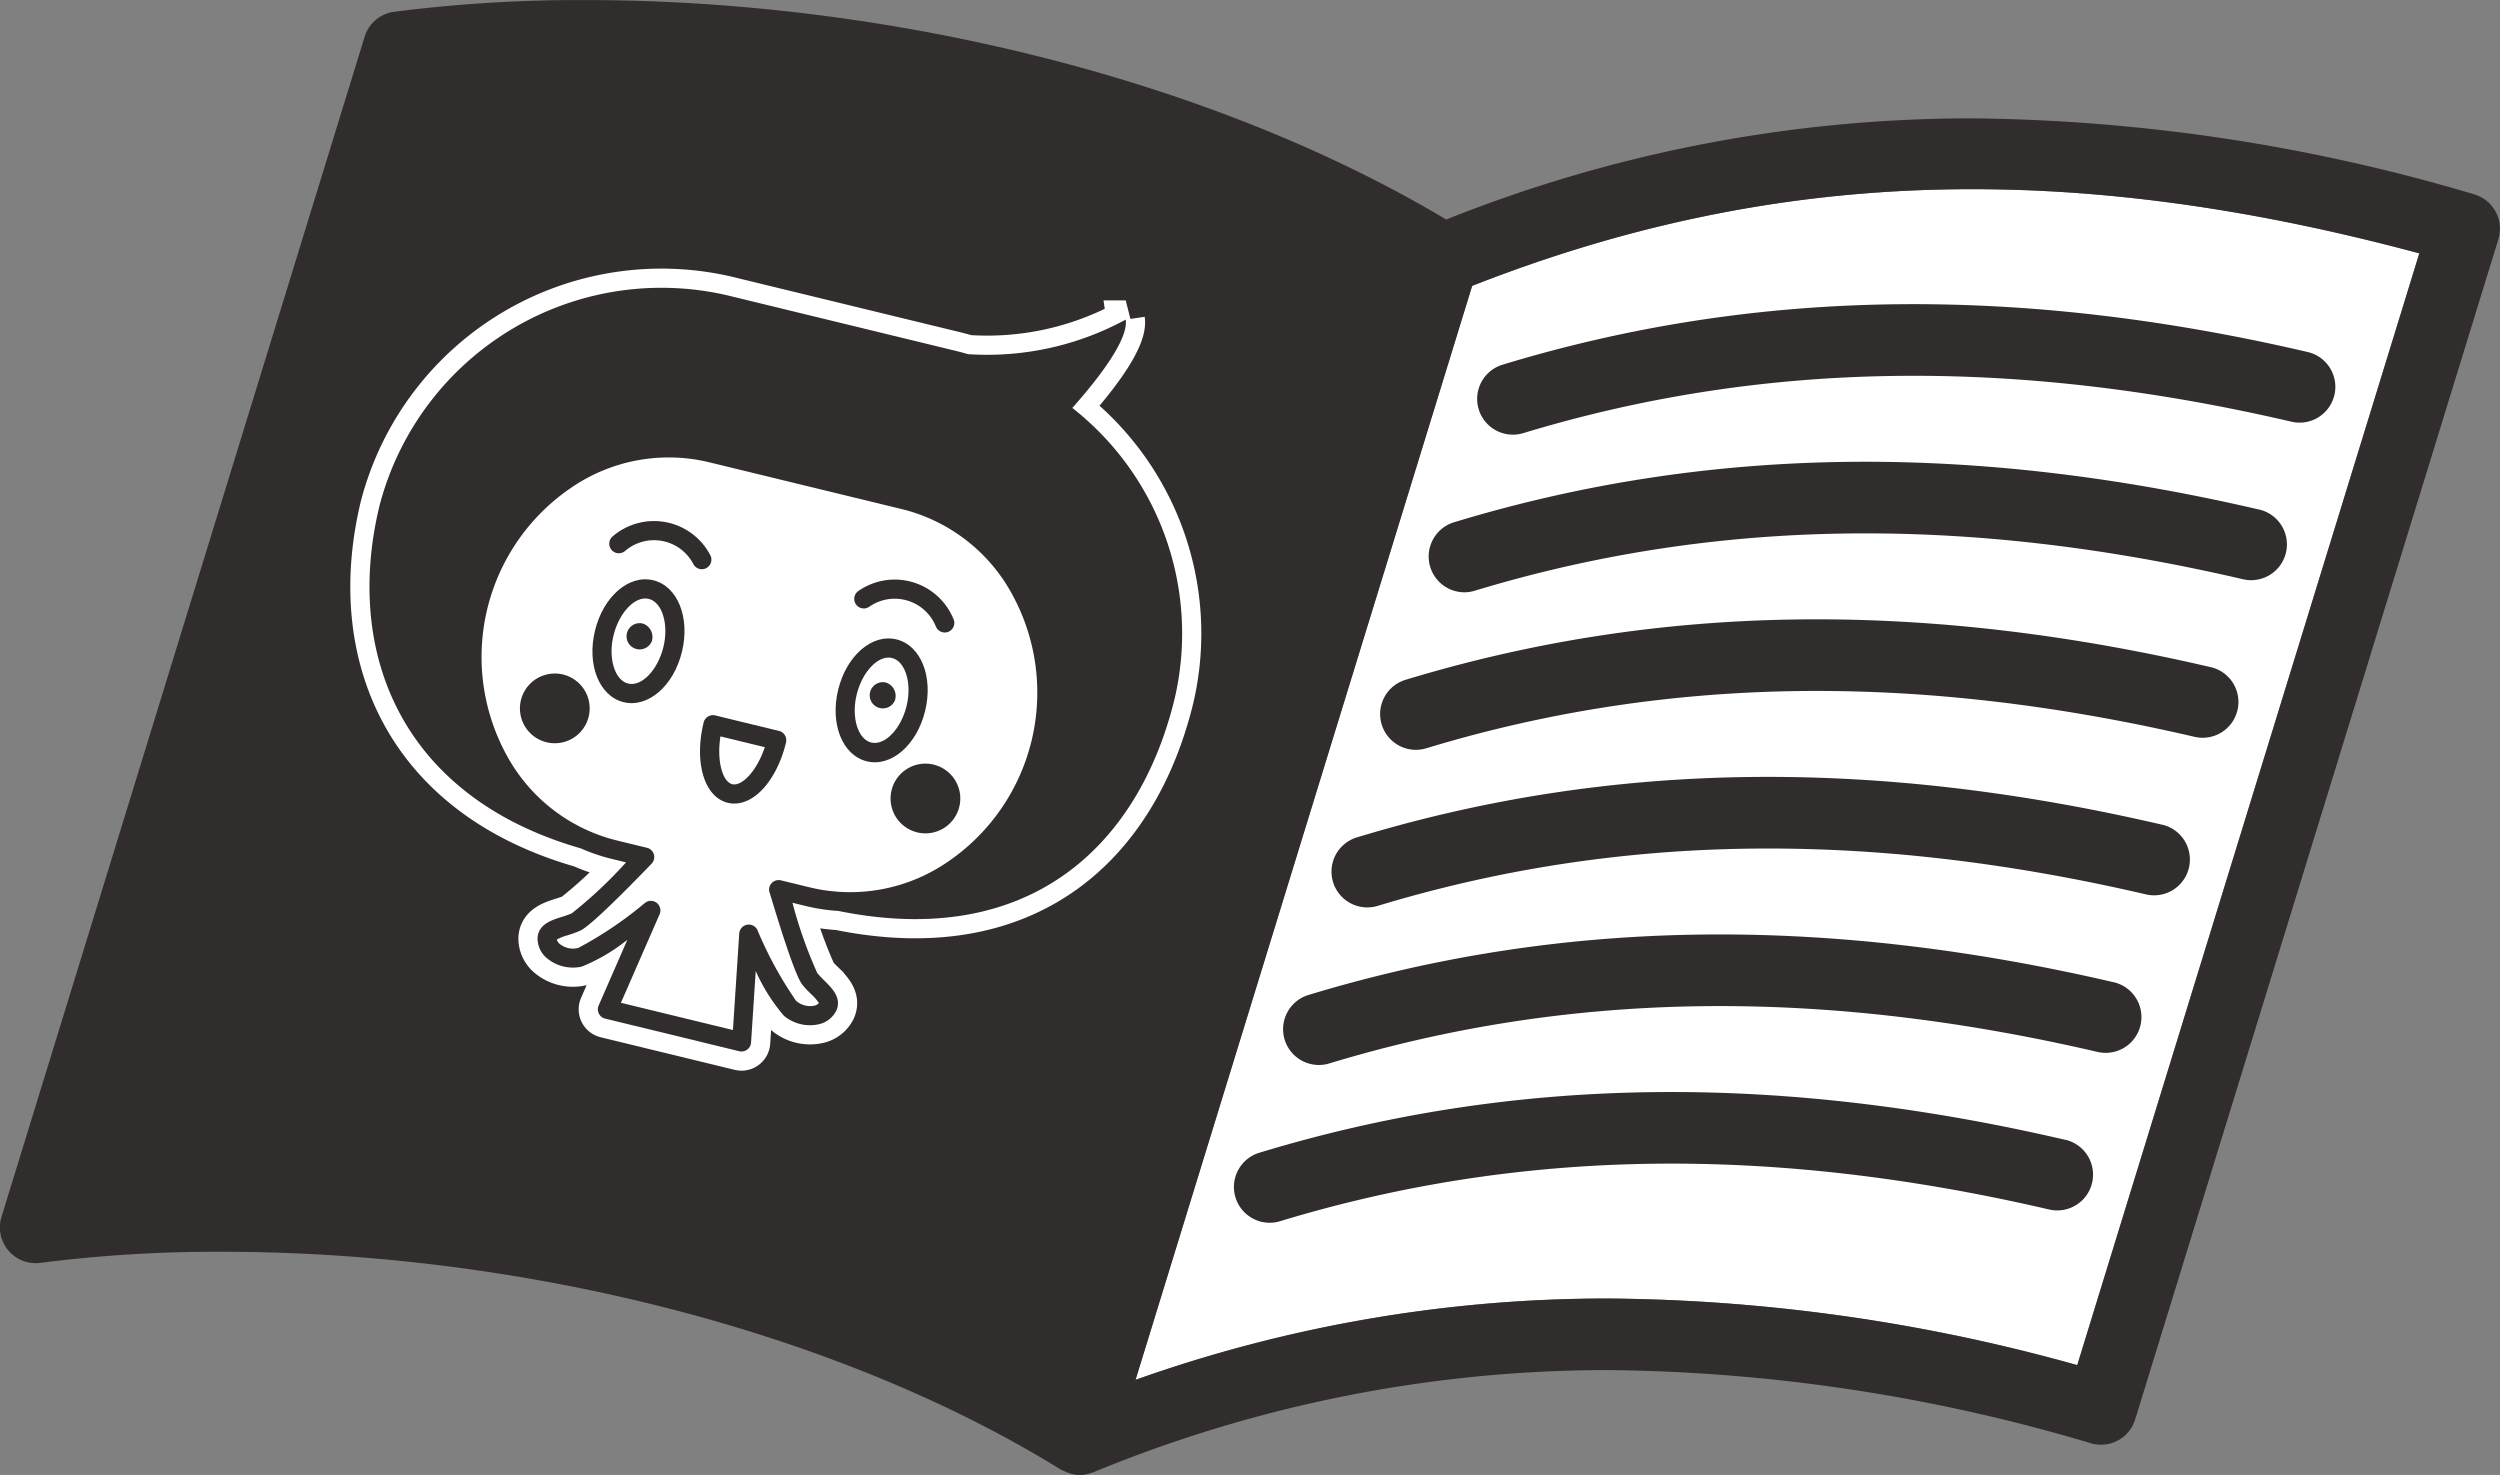 <svg xmlns="http://www.w3.org/2000/svg" width="93.225" height="55" viewBox="0 0 93.225 55">
  <rect x="0" y="0" width="93.225" height="55" fill="#808080" stroke="none"/>
  <g id="グループ_195" data-name="グループ 195" transform="translate(-552.671 -1551.186)">
    <path id="パス_433" data-name="パス 433" d="M630.128,1602.092a66.526,66.526,0,0,0-17.467-2.484,52.465,52.465,0,0,0-17.649,3.032l11.608-37.724.944-3.07c11.2-4.4,22.216-4.734,35.32-1.212Z" fill="#fff"/>
    <g id="グループ_195-2" data-name="グループ 195">
      <path id="パス_434" data-name="パス 434" d="M645.733,1559.079a1.33,1.33,0,0,0-.8-.646A67.67,67.67,0,0,0,626.2,1555.6a52.774,52.774,0,0,0-19.6,3.772c-8.586-5.128-20.532-8.184-32.14-8.184a54.577,54.577,0,0,0-7.091.437,1.331,1.331,0,0,0-1.1.929l-13.542,44.009a1.334,1.334,0,0,0,1.449,1.715,51.851,51.851,0,0,1,6.742-.414c11.388,0,23.1,3.038,31.313,8.125a9.879,9.879,0,0,0,.271.118,1.208,1.208,0,0,0,.87,0,.22.22,0,0,0,.03-.005l.014-.006.017-.005a50.28,50.28,0,0,1,19.225-3.815,65.035,65.035,0,0,1,17.993,2.732,1.331,1.331,0,0,0,1.64-.89l13.544-44.009A1.335,1.335,0,0,0,645.733,1559.079Zm-15.6,43.013a66.526,66.526,0,0,0-17.467-2.484,52.465,52.465,0,0,0-17.649,3.032l11.608-37.724.944-3.07c11.2-4.4,22.216-4.734,35.32-1.212Z" fill="#302d2c"/>
      <path id="パス_435" data-name="パス 435" d="M608.7,1564.786a1.333,1.333,0,1,0,.775,2.551c8.9-2.7,18.27-2.842,28.647-.425a1.334,1.334,0,0,0,.6-2.6C627.879,1561.787,618.056,1561.941,608.7,1564.786Z" fill="#302d2c"/>
      <path id="パス_436" data-name="パス 436" d="M636.92,1570.189c-10.851-2.526-20.672-2.37-30.031.473a1.335,1.335,0,0,0,.389,2.611,1.3,1.3,0,0,0,.387-.059c8.9-2.7,18.271-2.844,28.651-.427a1.334,1.334,0,1,0,.6-2.6Z" fill="#302d2c"/>
      <path id="パス_437" data-name="パス 437" d="M635.112,1576.065c-10.848-2.526-20.671-2.371-30.031.472a1.334,1.334,0,0,0,.389,2.61,1.319,1.319,0,0,0,.387-.058c8.9-2.7,18.271-2.842,28.651-.426a1.334,1.334,0,0,0,.6-2.6Z" fill="#302d2c"/>
      <path id="パス_438" data-name="パス 438" d="M633.3,1581.94c-10.85-2.525-20.673-2.371-30.029.472a1.334,1.334,0,0,0,.387,2.611,1.378,1.378,0,0,0,.388-.057c8.9-2.7,18.268-2.844,28.649-.428a1.334,1.334,0,0,0,.605-2.6Z" fill="#302d2c"/>
      <path id="パス_439" data-name="パス 439" d="M631.495,1587.815c-10.848-2.524-20.672-2.37-30.029.473a1.334,1.334,0,0,0,.387,2.611,1.3,1.3,0,0,0,.387-.058c8.9-2.7,18.271-2.843,28.651-.428a1.334,1.334,0,1,0,.6-2.6Z" fill="#302d2c"/>
      <path id="パス_440" data-name="パス 440" d="M629.689,1593.691c-10.847-2.525-20.671-2.37-30.031.473a1.334,1.334,0,1,0,.776,2.552c8.9-2.7,18.271-2.844,28.649-.428a1.333,1.333,0,1,0,.606-2.6Z" fill="#302d2c"/>
    </g>
    <g id="グループ_203" data-name="グループ 203">
      <g id="グループ_198" data-name="グループ 198">
        <path id="パス_441" data-name="パス 441" d="M581.366,1584.46l.028.091c.894,2.984,1.13,3.275,1.207,3.371.1.128.221.244.323.346a1.758,1.758,0,0,1,.284.326.315.315,0,0,1-.178.1.786.786,0,0,1-.677-.188,14.327,14.327,0,0,1-1.436-2.631.357.357,0,0,0-.68.126l-.235,3.6-4.177-1.016,1.442-3.3a.356.356,0,0,0-.546-.424,14.344,14.344,0,0,1-2.484,1.678.788.788,0,0,1-.688-.144.312.312,0,0,1-.113-.169,1.772,1.772,0,0,1,.4-.159,4.43,4.43,0,0,0,.446-.16c.112-.049.455-.2,2.62-2.439l.066-.069a.356.356,0,0,0-.172-.594l-1.143-.278a6.423,6.423,0,0,1-4.121-3.234,7.632,7.632,0,0,1,2.405-9.892,6.423,6.423,0,0,1,5.146-.98l7.244,1.761a6.423,6.423,0,0,1,4.121,3.234,7.632,7.632,0,0,1-2.405,9.892,6.422,6.422,0,0,1-5.146.98l-1.106-.269a.358.358,0,0,0-.427.449Z" fill="#fff" stroke="#302d2c" stroke-miterlimit="10" stroke-width="0.477"/>
        <path id="パス_442" data-name="パス 442" d="M581.366,1584.46l.028.091c.894,2.984,1.13,3.275,1.207,3.371.1.128.221.244.323.346a1.758,1.758,0,0,1,.284.326.315.315,0,0,1-.178.1.786.786,0,0,1-.677-.188,14.327,14.327,0,0,1-1.436-2.631.357.357,0,0,0-.68.126l-.235,3.6-4.177-1.016,1.442-3.3a.356.356,0,0,0-.546-.424,14.344,14.344,0,0,1-2.484,1.678.788.788,0,0,1-.688-.144.312.312,0,0,1-.113-.169,1.772,1.772,0,0,1,.4-.159,4.43,4.43,0,0,0,.446-.16c.112-.049.455-.2,2.62-2.439l.066-.069a.356.356,0,0,0-.172-.594l-1.143-.278a6.423,6.423,0,0,1-4.121-3.234,7.632,7.632,0,0,1,2.405-9.892,6.423,6.423,0,0,1,5.146-.98l7.244,1.761a6.423,6.423,0,0,1,4.121,3.234,7.632,7.632,0,0,1-2.405,9.892,6.422,6.422,0,0,1-5.146.98l-1.106-.269a.358.358,0,0,0-.427.449Z" fill="#fff" stroke="#302d2c" stroke-miterlimit="10" stroke-width="0.477"/>
        <g id="グループ_197" data-name="グループ 197">
          <path id="パス_443" data-name="パス 443" d="M574.284,1585.9a4.43,4.43,0,0,1-.446.16,1.772,1.772,0,0,0-.4.159.312.312,0,0,0,.113.169.788.788,0,0,0,.688.144,14.344,14.344,0,0,0,2.484-1.678.356.356,0,0,1,.546.424l-1.442,3.3,4.177,1.016.235-3.6a.357.357,0,0,1,.68-.126,14.327,14.327,0,0,0,1.436,2.631.786.786,0,0,0,.677.188.315.315,0,0,0,.178-.1,1.758,1.758,0,0,0-.284-.326c-.1-.1-.218-.218-.323-.346-.077-.1-.313-.387-1.207-3.371l-4.49-1.091C574.739,1585.7,574.4,1585.85,574.284,1585.9Z" fill="none" stroke="#302d2c" stroke-miterlimit="10" stroke-width="0.477"/>
          <g id="グループ_196" data-name="グループ 196">
            <path id="パス_444" data-name="パス 444" d="M579.979,1580.429c.355.086.907-.475,1.212-1.381l-1.655-.4C579.391,1579.591,579.624,1580.342,579.979,1580.429Z" fill="#fff" stroke="#302d2c" stroke-miterlimit="10" stroke-width="0.477"/>
            <path id="パス_445" data-name="パス 445" d="M576.863,1573.518c-.5-.123-1.1.5-1.312,1.353s.041,1.683.544,1.805,1.1-.5,1.312-1.353S577.366,1573.64,576.863,1573.518Zm-.49,2.015a.571.571,0,1,1,.6-.434A.528.528,0,0,1,576.373,1575.533Z" fill="#fff" stroke="#302d2c" stroke-miterlimit="10" stroke-width="0.477"/>
            <path id="パス_446" data-name="パス 446" d="M585.931,1575.722c-.5-.122-1.1.5-1.312,1.354s.041,1.683.544,1.8,1.1-.5,1.312-1.354S586.434,1575.845,585.931,1575.722Zm-.49,2.015a.57.57,0,1,1,.6-.433A.529.529,0,0,1,585.441,1577.737Z" fill="#fff" stroke="#302d2c" stroke-miterlimit="10" stroke-width="0.477"/>
            <path id="パス_447" data-name="パス 447" d="M573.048,1578.87a1.3,1.3,0,1,1,1.574-.958A1.3,1.3,0,0,1,573.048,1578.87Zm2.879-1.5c-.91-.221-1.379-1.393-1.069-2.667s1.265-2.1,2.174-1.879,1.379,1.393,1.069,2.667S576.836,1577.591,575.927,1577.37Zm3.071-5.011a.356.356,0,0,1-.48-.155,1.654,1.654,0,0,0-2.533-.477.356.356,0,0,1-.5-.03.357.357,0,0,1,.03-.5,2.367,2.367,0,0,1,3.642.686A.357.357,0,0,1,579,1572.359Zm.812,8.763c-.875-.213-1.262-1.5-.9-2.995a.357.357,0,0,1,.431-.263l2.378.578a.358.358,0,0,1,.263.431C581.62,1580.368,580.686,1581.335,579.81,1581.122Zm4.872-7.9a2.368,2.368,0,0,1,3.551,1.063.357.357,0,0,1-.2.461.356.356,0,0,1-.461-.2,1.655,1.655,0,0,0-2.469-.739.357.357,0,1,1-.416-.58Zm.313,6.352c-.909-.221-1.379-1.393-1.069-2.667s1.265-2.1,2.174-1.879,1.379,1.392,1.069,2.667S585.9,1579.8,584.995,1579.575Zm1.874,2.655a1.3,1.3,0,1,1,1.574-.958A1.3,1.3,0,0,1,586.869,1582.23Z" fill="#fff" stroke="#302d2c" stroke-miterlimit="10" stroke-width="0.477"/>
          </g>
          <path id="パス_448" data-name="パス 448" d="M574.622,1577.912a1.3,1.3,0,1,1-.958-1.574A1.3,1.3,0,0,1,574.622,1577.912Z" fill="#302d2c" stroke="#302d2c" stroke-miterlimit="10" stroke-width="0.477"/>
          <path id="パス_449" data-name="パス 449" d="M588.443,1581.272a1.3,1.3,0,1,1-.958-1.574A1.3,1.3,0,0,1,588.443,1581.272Z" fill="#302d2c" stroke="#302d2c" stroke-miterlimit="10" stroke-width="0.477"/>
          <path id="パス_450" data-name="パス 450" d="M579.81,1581.122c-.875-.213-1.262-1.5-.9-2.995a.357.357,0,0,1,.431-.263l2.378.578a.358.358,0,0,1,.263.431C581.62,1580.368,580.686,1581.335,579.81,1581.122Zm-.274-2.476c-.145.945.088,1.7.443,1.783s.907-.475,1.212-1.381Z" fill="#302d2c" stroke="#302d2c" stroke-miterlimit="10" stroke-width="0.477"/>
          <path id="パス_451" data-name="パス 451" d="M575.663,1571.807a.357.357,0,0,1-.152-.614,2.367,2.367,0,0,1,3.642.686.357.357,0,1,1-.635.325,1.654,1.654,0,0,0-2.533-.477A.362.362,0,0,1,575.663,1571.807Z" fill="#302d2c" stroke="#302d2c" stroke-miterlimit="10" stroke-width="0.477"/>
          <path id="パス_452" data-name="パス 452" d="M587.816,1574.761a.355.355,0,0,1-.249-.219,1.655,1.655,0,0,0-2.469-.739.357.357,0,1,1-.416-.58,2.368,2.368,0,0,1,3.551,1.063.357.357,0,0,1-.2.461A.352.352,0,0,1,587.816,1574.761Z" fill="#302d2c" stroke="#302d2c" stroke-miterlimit="10" stroke-width="0.477"/>
          <path id="パス_453" data-name="パス 453" d="M584.995,1579.575c-.909-.221-1.379-1.393-1.069-2.667s1.265-2.1,2.174-1.879,1.379,1.392,1.069,2.667S585.9,1579.8,584.995,1579.575Zm.936-3.853c-.5-.122-1.1.5-1.312,1.354s.041,1.683.544,1.8,1.1-.5,1.312-1.354S586.434,1575.845,585.931,1575.722Z" fill="#302d2c" stroke="#302d2c" stroke-miterlimit="10" stroke-width="0.477"/>
          <path id="パス_454" data-name="パス 454" d="M575.927,1577.37c-.91-.221-1.379-1.393-1.069-2.667s1.265-2.1,2.174-1.879,1.379,1.393,1.069,2.667S576.836,1577.591,575.927,1577.37Zm.936-3.852c-.5-.123-1.1.5-1.312,1.353s.041,1.683.544,1.805,1.1-.5,1.312-1.353S577.366,1573.64,576.863,1573.518Z" fill="#302d2c" stroke="#302d2c" stroke-miterlimit="10" stroke-width="0.477"/>
          <path id="パス_455" data-name="パス 455" d="M586.044,1577.3a.489.489,0,1,1-.336-.662A.527.527,0,0,1,586.044,1577.3Z" fill="#302d2c" stroke="#302d2c" stroke-miterlimit="10" stroke-width="0.477"/>
          <path id="パス_456" data-name="パス 456" d="M576.976,1575.1a.489.489,0,1,1-.336-.662A.528.528,0,0,1,576.976,1575.1Z" fill="#302d2c" stroke="#302d2c" stroke-miterlimit="10" stroke-width="0.477"/>
        </g>
        <path id="パス_457" data-name="パス 457" d="M583.934,1585.155c7.078,1.44,11.194-2.386,12.54-7.919a10.687,10.687,0,0,0-3.816-10.838c.991-1.117,2.1-2.556,1.991-3.294a10.821,10.821,0,0,1-5.862,1.29h-.012c-.15-.043-.3-.084-.456-.122l-8.293-2.016a10.865,10.865,0,0,0-13.2,7.774c-1.343,5.526.842,10.878,7.5,12.791a6.986,6.986,0,0,0,1.156.393l.535.13a16.539,16.539,0,0,1-2.024,1.9,3.876,3.876,0,0,1-.376.134c-.388.123-.871.276-.9.786a.958.958,0,0,0,.357.76,1.512,1.512,0,0,0,1.291.307,6.785,6.785,0,0,0,1.7-1l-1.07,2.45a.356.356,0,0,0,.242.489l5,1.216a.357.357,0,0,0,.441-.323l.174-2.668a6.789,6.789,0,0,0,1.051,1.668,1.51,1.51,0,0,0,1.289.32.955.955,0,0,0,.665-.511c.209-.466-.149-.824-.437-1.111a3.862,3.862,0,0,1-.273-.29,16.647,16.647,0,0,1-.925-2.621l.5.122A6.882,6.882,0,0,0,583.934,1585.155Zm-2.568-.7.028.091c.894,2.984,1.13,3.275,1.207,3.371.1.128.221.244.323.346a1.758,1.758,0,0,1,.284.326.315.315,0,0,1-.178.1.786.786,0,0,1-.677-.188,14.327,14.327,0,0,1-1.436-2.631.357.357,0,0,0-.68.126l-.235,3.6-4.177-1.016,1.442-3.3a.356.356,0,0,0-.546-.424,14.344,14.344,0,0,1-2.484,1.678.788.788,0,0,1-.688-.144.312.312,0,0,1-.113-.169,1.772,1.772,0,0,1,.4-.159,4.43,4.43,0,0,0,.446-.16c.112-.049.455-.2,2.62-2.44l.066-.068a.356.356,0,0,0-.172-.594l-1.143-.278a6.423,6.423,0,0,1-4.121-3.234,7.632,7.632,0,0,1,2.405-9.892,6.423,6.423,0,0,1,5.146-.98l7.244,1.761a6.423,6.423,0,0,1,4.121,3.234,7.632,7.632,0,0,1-2.405,9.892,6.422,6.422,0,0,1-5.146.98l-1.106-.269a.358.358,0,0,0-.427.449Z" fill="#302d2c" stroke="#302d2c" stroke-miterlimit="10" stroke-width="0.477"/>
      </g>
      <g id="グループ_202" data-name="グループ 202">
        <path id="パス_458" data-name="パス 458" d="M581.366,1584.46l.028.091c.894,2.984,1.13,3.275,1.207,3.371.1.128.221.244.323.346a1.758,1.758,0,0,1,.284.326.315.315,0,0,1-.178.1.786.786,0,0,1-.677-.188,14.327,14.327,0,0,1-1.436-2.631.357.357,0,0,0-.68.126l-.235,3.6-4.177-1.016,1.442-3.3a.356.356,0,0,0-.546-.424,14.344,14.344,0,0,1-2.484,1.678.788.788,0,0,1-.688-.144.312.312,0,0,1-.113-.169,1.772,1.772,0,0,1,.4-.159,4.43,4.43,0,0,0,.446-.16c.112-.049.455-.2,2.62-2.439l.066-.069a.356.356,0,0,0-.172-.594l-1.143-.278a6.423,6.423,0,0,1-4.121-3.234,7.632,7.632,0,0,1,2.405-9.892,6.423,6.423,0,0,1,5.146-.98l7.244,1.761a6.423,6.423,0,0,1,4.121,3.234,7.632,7.632,0,0,1-2.405,9.892,6.422,6.422,0,0,1-5.146.98l-1.106-.269a.358.358,0,0,0-.427.449Z" fill="#fff"/>
        <path id="パス_459" data-name="パス 459" d="M581.366,1584.46l.028.091c.894,2.984,1.13,3.275,1.207,3.371.1.128.221.244.323.346a1.758,1.758,0,0,1,.284.326.315.315,0,0,1-.178.1.786.786,0,0,1-.677-.188,14.327,14.327,0,0,1-1.436-2.631.357.357,0,0,0-.68.126l-.235,3.6-4.177-1.016,1.442-3.3a.356.356,0,0,0-.546-.424,14.344,14.344,0,0,1-2.484,1.678.788.788,0,0,1-.688-.144.312.312,0,0,1-.113-.169,1.772,1.772,0,0,1,.4-.159,4.43,4.43,0,0,0,.446-.16c.112-.049.455-.2,2.62-2.439l.066-.069a.356.356,0,0,0-.172-.594l-1.143-.278a6.423,6.423,0,0,1-4.121-3.234,7.632,7.632,0,0,1,2.405-9.892,6.423,6.423,0,0,1,5.146-.98l7.244,1.761a6.423,6.423,0,0,1,4.121,3.234,7.632,7.632,0,0,1-2.405,9.892,6.422,6.422,0,0,1-5.146.98l-1.106-.269a.358.358,0,0,0-.427.449Z" fill="#fff"/>
        <g id="グループ_200" data-name="グループ 200">
          <path id="パス_460" data-name="パス 460" d="M574.284,1585.9a4.43,4.43,0,0,1-.446.16,1.772,1.772,0,0,0-.4.159.312.312,0,0,0,.113.169.788.788,0,0,0,.688.144,14.344,14.344,0,0,0,2.484-1.678.356.356,0,0,1,.546.424l-1.442,3.3,4.177,1.016.235-3.6a.357.357,0,0,1,.68-.126,14.327,14.327,0,0,0,1.436,2.631.786.786,0,0,0,.677.188.315.315,0,0,0,.178-.1,1.758,1.758,0,0,0-.284-.326c-.1-.1-.218-.218-.323-.346-.077-.1-.313-.387-1.207-3.371l-4.49-1.091C574.739,1585.7,574.4,1585.85,574.284,1585.9Z" fill="none"/>
          <g id="グループ_199" data-name="グループ 199">
            <path id="パス_461" data-name="パス 461" d="M579.979,1580.429c.355.086.907-.475,1.212-1.381l-1.655-.4C579.391,1579.591,579.624,1580.342,579.979,1580.429Z" fill="#fff"/>
            <path id="パス_462" data-name="パス 462" d="M576.863,1573.518c-.5-.123-1.1.5-1.312,1.353s.041,1.683.544,1.805,1.1-.5,1.312-1.353S577.366,1573.64,576.863,1573.518Zm-.49,2.015a.571.571,0,1,1,.6-.434A.528.528,0,0,1,576.373,1575.533Z" fill="#fff"/>
            <path id="パス_463" data-name="パス 463" d="M585.931,1575.722c-.5-.122-1.1.5-1.312,1.354s.041,1.683.544,1.8,1.1-.5,1.312-1.354S586.434,1575.845,585.931,1575.722Zm-.49,2.015a.57.57,0,1,1,.6-.433A.529.529,0,0,1,585.441,1577.737Z" fill="#fff"/>
            <path id="パス_464" data-name="パス 464" d="M573.048,1578.87a1.3,1.3,0,1,1,1.574-.958A1.3,1.3,0,0,1,573.048,1578.87Zm2.879-1.5c-.91-.221-1.379-1.393-1.069-2.667s1.265-2.1,2.174-1.879,1.379,1.393,1.069,2.667S576.836,1577.591,575.927,1577.37Zm3.071-5.011a.356.356,0,0,1-.48-.155,1.654,1.654,0,0,0-2.533-.477.356.356,0,0,1-.5-.03.357.357,0,0,1,.03-.5,2.367,2.367,0,0,1,3.642.686A.357.357,0,0,1,579,1572.359Zm.812,8.763c-.875-.213-1.262-1.5-.9-2.995a.357.357,0,0,1,.431-.263l2.378.578a.358.358,0,0,1,.263.431C581.62,1580.368,580.686,1581.335,579.81,1581.122Zm4.872-7.9a2.368,2.368,0,0,1,3.551,1.063.357.357,0,0,1-.2.461.356.356,0,0,1-.461-.2,1.655,1.655,0,0,0-2.469-.739.357.357,0,1,1-.416-.58Zm.313,6.352c-.909-.221-1.379-1.393-1.069-2.667s1.265-2.1,2.174-1.879,1.379,1.392,1.069,2.667S585.9,1579.8,584.995,1579.575Zm1.874,2.655a1.3,1.3,0,1,1,1.574-.958A1.3,1.3,0,0,1,586.869,1582.23Z" fill="#fff"/>
          </g>
          <path id="パス_465" data-name="パス 465" d="M574.622,1577.912a1.3,1.3,0,1,1-.958-1.574A1.3,1.3,0,0,1,574.622,1577.912Z" fill="#302d2c"/>
          <path id="パス_466" data-name="パス 466" d="M588.443,1581.272a1.3,1.3,0,1,1-.958-1.574A1.3,1.3,0,0,1,588.443,1581.272Z" fill="#302d2c"/>
          <path id="パス_467" data-name="パス 467" d="M579.81,1581.122c-.875-.213-1.262-1.5-.9-2.995a.357.357,0,0,1,.431-.263l2.378.578a.358.358,0,0,1,.263.431C581.62,1580.368,580.686,1581.335,579.81,1581.122Zm-.274-2.476c-.145.945.088,1.7.443,1.783s.907-.475,1.212-1.381Z" fill="#302d2c"/>
          <path id="パス_468" data-name="パス 468" d="M575.663,1571.807a.357.357,0,0,1-.152-.614,2.367,2.367,0,0,1,3.642.686.357.357,0,1,1-.635.325,1.654,1.654,0,0,0-2.533-.477A.362.362,0,0,1,575.663,1571.807Z" fill="#302d2c"/>
          <path id="パス_469" data-name="パス 469" d="M587.816,1574.761a.355.355,0,0,1-.249-.219,1.655,1.655,0,0,0-2.469-.739.357.357,0,1,1-.416-.58,2.368,2.368,0,0,1,3.551,1.063.357.357,0,0,1-.2.461A.352.352,0,0,1,587.816,1574.761Z" fill="#302d2c"/>
          <path id="パス_470" data-name="パス 470" d="M584.995,1579.575c-.909-.221-1.379-1.393-1.069-2.667s1.265-2.1,2.174-1.879,1.379,1.392,1.069,2.667S585.9,1579.8,584.995,1579.575Zm.936-3.853c-.5-.122-1.1.5-1.312,1.354s.041,1.683.544,1.8,1.1-.5,1.312-1.354S586.434,1575.845,585.931,1575.722Z" fill="#302d2c"/>
          <path id="パス_471" data-name="パス 471" d="M575.927,1577.37c-.91-.221-1.379-1.393-1.069-2.667s1.265-2.1,2.174-1.879,1.379,1.393,1.069,2.667S576.836,1577.591,575.927,1577.37Zm.936-3.852c-.5-.123-1.1.5-1.312,1.353s.041,1.683.544,1.805,1.1-.5,1.312-1.353S577.366,1573.64,576.863,1573.518Z" fill="#302d2c"/>
          <path id="パス_472" data-name="パス 472" d="M586.044,1577.3a.489.489,0,1,1-.336-.662A.527.527,0,0,1,586.044,1577.3Z" fill="#302d2c"/>
          <path id="パス_473" data-name="パス 473" d="M576.976,1575.1a.489.489,0,1,1-.336-.662A.528.528,0,0,1,576.976,1575.1Z" fill="#302d2c"/>
        </g>
        <g id="グループ_201" data-name="グループ 201">
          <path id="パス_474" data-name="パス 474" d="M583.934,1585.155c7.078,1.44,11.194-2.386,12.54-7.919a10.687,10.687,0,0,0-3.816-10.838c.991-1.117,2.1-2.556,1.991-3.294a10.821,10.821,0,0,1-5.862,1.29h-.012c-.15-.043-.3-.084-.456-.122l-8.293-2.016a10.865,10.865,0,0,0-13.2,7.774c-1.343,5.526.842,10.878,7.5,12.791a6.986,6.986,0,0,0,1.156.393l.535.13a16.539,16.539,0,0,1-2.024,1.9,3.876,3.876,0,0,1-.376.134c-.388.123-.871.276-.9.786a.958.958,0,0,0,.357.76,1.512,1.512,0,0,0,1.291.307,6.785,6.785,0,0,0,1.7-1l-1.07,2.45a.356.356,0,0,0,.242.489l5,1.216a.357.357,0,0,0,.441-.323l.174-2.668a6.789,6.789,0,0,0,1.051,1.668,1.51,1.51,0,0,0,1.289.32.955.955,0,0,0,.665-.511c.209-.466-.149-.824-.437-1.111a3.862,3.862,0,0,1-.273-.29,16.647,16.647,0,0,1-.925-2.621l.5.122A6.882,6.882,0,0,0,583.934,1585.155Zm-2.568-.7.028.091c.894,2.984,1.13,3.275,1.207,3.371.1.128.221.244.323.346a1.758,1.758,0,0,1,.284.326.315.315,0,0,1-.178.1.786.786,0,0,1-.677-.188,14.327,14.327,0,0,1-1.436-2.631.357.357,0,0,0-.68.126l-.235,3.6-4.177-1.016,1.442-3.3a.356.356,0,0,0-.546-.424,14.344,14.344,0,0,1-2.484,1.678.788.788,0,0,1-.688-.144.312.312,0,0,1-.113-.169,1.772,1.772,0,0,1,.4-.159,4.43,4.43,0,0,0,.446-.16c.112-.049.455-.2,2.62-2.44l.066-.068a.356.356,0,0,0-.172-.594l-1.143-.278a6.423,6.423,0,0,1-4.121-3.234,7.632,7.632,0,0,1,2.405-9.892,6.423,6.423,0,0,1,5.146-.98l7.244,1.761a6.423,6.423,0,0,1,4.121,3.234,7.632,7.632,0,0,1-2.405,9.892,6.422,6.422,0,0,1-5.146.98l-1.106-.269a.358.358,0,0,0-.427.449Z" fill="none" stroke="#fff" stroke-width="1.43"/>
          <path id="パス_475" data-name="パス 475" d="M583.934,1585.155c7.078,1.44,11.194-2.386,12.54-7.919a10.687,10.687,0,0,0-3.816-10.838c.991-1.117,2.1-2.556,1.991-3.294a10.821,10.821,0,0,1-5.862,1.29h-.012c-.15-.043-.3-.084-.456-.122l-8.293-2.016a10.865,10.865,0,0,0-13.2,7.774c-1.343,5.526.842,10.878,7.5,12.791a6.986,6.986,0,0,0,1.156.393l.535.13a16.539,16.539,0,0,1-2.024,1.9,3.876,3.876,0,0,1-.376.134c-.388.123-.871.276-.9.786a.958.958,0,0,0,.357.76,1.512,1.512,0,0,0,1.291.307,6.785,6.785,0,0,0,1.7-1l-1.07,2.45a.356.356,0,0,0,.242.489l5,1.216a.357.357,0,0,0,.441-.323l.174-2.668a6.789,6.789,0,0,0,1.051,1.668,1.51,1.51,0,0,0,1.289.32.955.955,0,0,0,.665-.511c.209-.466-.149-.824-.437-1.111a3.862,3.862,0,0,1-.273-.29,16.647,16.647,0,0,1-.925-2.621l.5.122A6.882,6.882,0,0,0,583.934,1585.155Zm-2.568-.7.028.091c.894,2.984,1.13,3.275,1.207,3.371.1.128.221.244.323.346a1.758,1.758,0,0,1,.284.326.315.315,0,0,1-.178.1.786.786,0,0,1-.677-.188,14.327,14.327,0,0,1-1.436-2.631.357.357,0,0,0-.68.126l-.235,3.6-4.177-1.016,1.442-3.3a.356.356,0,0,0-.546-.424,14.344,14.344,0,0,1-2.484,1.678.788.788,0,0,1-.688-.144.312.312,0,0,1-.113-.169,1.772,1.772,0,0,1,.4-.159,4.43,4.43,0,0,0,.446-.16c.112-.049.455-.2,2.62-2.44l.066-.068a.356.356,0,0,0-.172-.594l-1.143-.278a6.423,6.423,0,0,1-4.121-3.234,7.632,7.632,0,0,1,2.405-9.892,6.423,6.423,0,0,1,5.146-.98l7.244,1.761a6.423,6.423,0,0,1,4.121,3.234,7.632,7.632,0,0,1-2.405,9.892,6.422,6.422,0,0,1-5.146.98l-1.106-.269a.358.358,0,0,0-.427.449Z" fill="#302d2c"/>
        </g>
      </g>
    </g>
  </g>
</svg>
